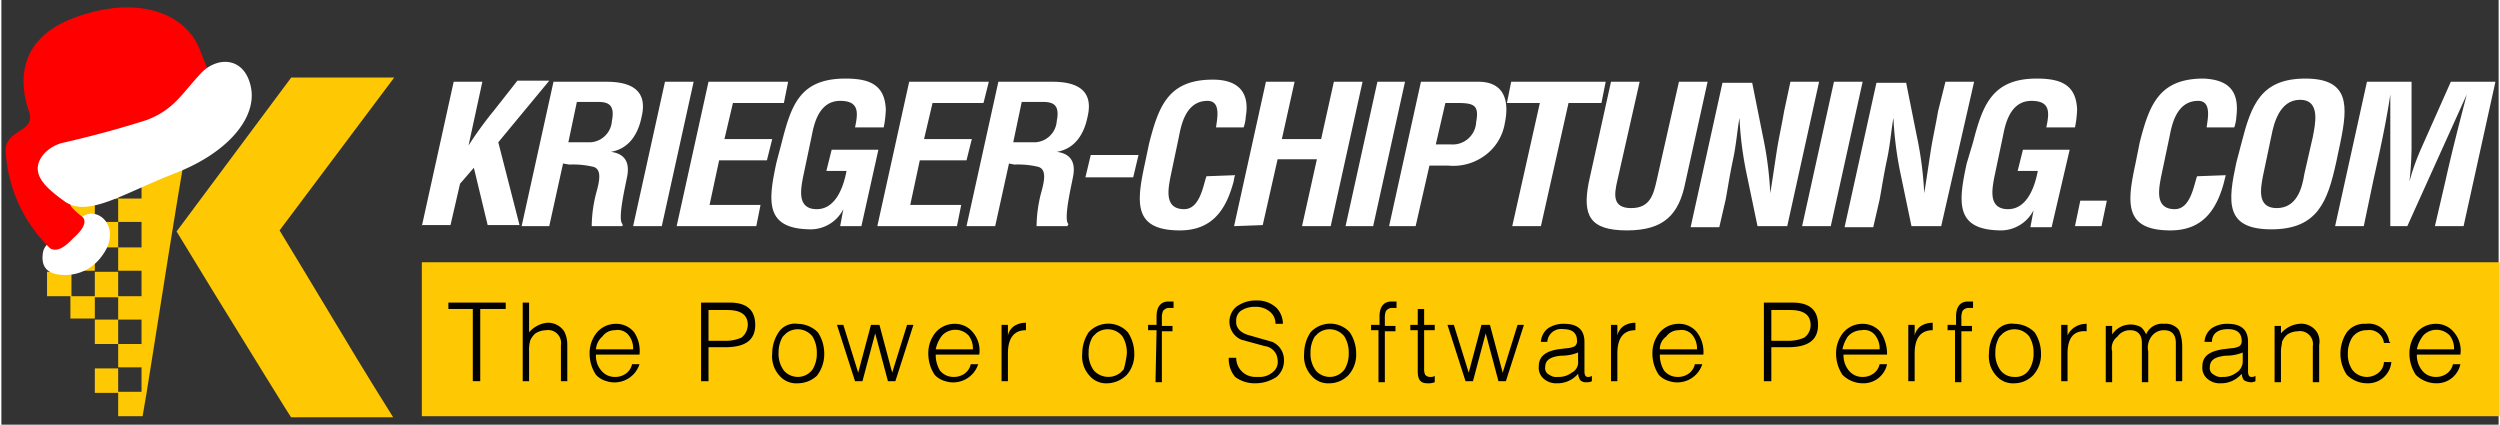 <svg id="Ebene_1" data-name="Ebene 1" xmlns="http://www.w3.org/2000/svg" width="8.3cm" height="1.41cm" viewBox="0 0 235.2 40"><rect x="0" y="0" width="235.2" height="40" fill="#333333" stroke="none"/><defs><style>.cls-1,.cls-2{fill:#fec802;}.cls-1{fill-rule:evenodd;}.cls-3{fill:#fff;}.cls-4{fill:#000100;}.cls-5{fill:red;}</style></defs><title>kct_logo_christmas</title><g id="Ebene_1-2" data-name="Ebene 1"><path class="cls-1" d="M11,7.3V9.6H8.8V7.3Zm2.3,0h5.4c-1.2,4.5-4.8,28.8-5.4,31.9H11V36.9h2.2V34.6H11V32.4h2.2V30.1H11V27.9h2.2V25.5H11V23.3h2.2V20.9H11V18.7h2.2V16.4h2.3V14.2H13.2V11.8h2.3V9.6H13.2v2.3H11V9.6h2.2V7.3Zm14,0H37L26.2,21.7l2.3,3.8,5,8.3c1.1,1.8,2.2,3.6,3.4,5.5H27.3c.3.6-4.6-7.4-7.2-11.6l-3.6-5.9ZM6.5,9.6H8.8v2.3H11v2.4H8.8V11.9H6.5Zm6.8,4.6v2.2H11V14.2Zm-6.8,0H8.8v2.2H6.5ZM11,16.4v2.3H8.8V16.4Zm-6.7,0H6.6v2.3H4.3Zm2.2,2.4H8.8V21H6.5Zm2.3,2.1H11v2.4H8.8ZM6.5,23.3H8.8v2.2H6.5Zm2.3,2.3H11V28H8.8V25.6Zm-4.5,0H6.6v2.3H4.3Zm4.5,2.3V30H6.5V27.9Zm0,2.2H11v2.3H8.8ZM11,37H8.8V34.7H11Z"/><rect class="cls-2" x="39.6" y="24.7" width="195.7" height="14.5"/><path class="cls-3" d="M39.6,21.3l3-13.6h2.7l-1.3,6h0a34.33,34.33,0,0,1,2.4-3.3l2.2-2.8h3l-4.8,5.8,2,7.8h-3l-1.3-5.4-1.3,1.5-.9,3.9H39.6Z"/><path class="cls-3" d="M52.9,15.4l-1.3,5.9H49L52,7.7h5c2.3,0,3.9.8,3.3,3.3-.3,1.5-1.1,3-2.9,3.3h0c1.5.2,1.8,1.2,1.5,2.5-.1.6-.9,3.9-.4,4.3v.2H55.6a12.7,12.7,0,0,1,.5-3.4c.2-.8.5-2-.4-2.2a8.2,8.2,0,0,0-2.2-.2Zm.5-2h2.1a2.15,2.15,0,0,0,2-2c.3-1.5-.3-1.8-1.3-1.8h-2Z"/><path class="cls-3" d="M59.5,21.3l3-13.6h2.7l-3,13.6Z"/><path class="cls-3" d="M63.6,21.3l3-13.6h7.5l-.4,2H68.9l-.8,3.4h4.5l-.5,2H67.6l-.9,4.2h4.8l-.4,2Z"/><path class="cls-3" d="M73.5,13.4c.9-3.5,1.7-6,6-6,2.3,0,3.7.6,3.8,2.9a9.85,9.85,0,0,1-.2,1.7H80.4c.3-1.4.4-2.5-1.4-2.5-2.1,0-2.5,2.4-2.7,3.4l-.8,3.8c-.2,1.1-.6,3,1.3,3,1.5,0,2.4-1.5,2.8-3.6H77.7l.5-2h4.4L81,21.3H79l.3-1.6h0a3.47,3.47,0,0,1-3,1.9c-4.4,0-4.1-2.6-3.3-6.3Z"/><path class="cls-3" d="M82.5,21.3l3-13.6H93l-.5,2H87.7l-.8,3.4h4.5l-.5,2H86.5l-.9,4.2h4.8l-.4,2Z"/><path class="cls-3" d="M94.9,15.4l-1.3,5.9H90.9l3-13.6H99c2.3,0,3.9.8,3.3,3.3-.3,1.5-1.1,3-2.9,3.3h0c1.5.2,1.8,1.2,1.5,2.5-.1.6-.9,3.9-.4,4.3l-.1.2H97.5a12.7,12.7,0,0,1,.5-3.4c.2-.8.5-2-.4-2.2a8.2,8.2,0,0,0-2.2-.2Zm.4-2h2.1a2.15,2.15,0,0,0,2-2c.3-1.5-.3-1.8-1.3-1.8h-2Z"/><path class="cls-3" d="M102.1,16.7l.5-2.1h4.5l-.5,2.1Z"/><path class="cls-3" d="M116.2,16.5c-.1.2-.1.5-.2.8-.7,2.5-2,4.4-5,4.4-4.4,0-4.1-2.6-3.3-6.3l.4-1.9c.9-3.5,1.8-6,6-6,2.4,0,3.5,1.2,3.1,3.5a3.55,3.55,0,0,1-.2,1h-2.6c.1-.8.5-2.5-.8-2.5-2.1,0-2.5,2.4-2.7,3.4l-.8,3.8c-.2,1.1-.6,3,1.3,3,1.5,0,1.8-2.3,2.1-3.1Z"/><path class="cls-3" d="M116.1,21.3l3-13.6h2.7l-1.2,5.4h3.7l1.2-5.4h2.7l-3,13.6h-2.7l1.4-6.3h-3.7l-1.4,6.2Z"/><path class="cls-3" d="M126.6,21.3l3-13.6h2.6l-3,13.6Z"/><path class="cls-3" d="M130.7,21.3l3-13.6h5.4c2.6,0,2.9,2,2.5,3.9a4.72,4.72,0,0,1-2.1,3.2,5,5,0,0,1-3.2.8h-1.8l-1.3,5.7Zm4.4-7.7h1.4a2.21,2.21,0,0,0,2.4-2.1c.3-1.6-.2-1.8-1.8-1.8H136Z"/><path class="cls-3" d="M142.2,7.7h8.9l-.4,2h-3.1L145,21.3h-2.7l2.6-11.6h-3.1Z"/><path class="cls-3" d="M158,7.7h2.7l-2.1,9.5c-.6,3-2,4.5-5.5,4.5s-4.2-1.4-3.6-4.5l2.1-9.5h2.7L152.2,17c-.3,1.3-.5,2.6,1.3,2.6s2.1-1.3,2.4-2.6Z"/><path class="cls-3" d="M168.5,7.7h2.7l-3,13.6h-2.8l-1-4.8a33.27,33.27,0,0,1-.7-5.4h0c-.2,1.1-.3,2.5-.6,3.9s-.5,2.7-.7,3.8l-.6,2.6h-2.7l3-13.6h2.8l1,5a33.27,33.27,0,0,1,.7,5.4h0c.2-1.2.4-2.6.6-3.9s.5-2.6.7-3.8Z"/><path class="cls-3" d="M169.6,21.3l3-13.6h2.7l-3,13.6Z"/><path class="cls-3" d="M183.1,7.7h2.7l-3.1,13.6h-2.8l-1-4.8a33.27,33.27,0,0,1-.7-5.4h0c-.2,1.1-.3,2.5-.6,3.9s-.5,2.7-.7,3.8l-.6,2.6h-2.7l3-13.6h2.8l1,5a33.27,33.27,0,0,1,.7,5.4h0c.2-1.2.4-2.6.6-3.9s.5-2.6.7-3.8Z"/><path class="cls-3" d="M185.7,13.4c.9-3.5,1.8-6,6-6,2.3,0,3.7.6,3.8,2.9a9.85,9.85,0,0,1-.2,1.7h-2.7c.3-1.4.4-2.5-1.4-2.5-2.1,0-2.5,2.4-2.7,3.4l-.8,3.8c-.2,1.1-.6,3,1.3,3,1.5,0,2.4-1.5,2.8-3.6h-1.9l.5-2h4.4l-1.7,7.3h-2l.3-1.6h0a3.47,3.47,0,0,1-3,1.9c-4.4,0-4.1-2.6-3.3-6.3Z"/><path class="cls-3" d="M195.3,21.3l.5-2.4h2.5l-.5,2.4Z"/><path class="cls-3" d="M209.5,16.5l-.2.8c-.7,2.5-2,4.4-5,4.4-4.4,0-4.1-2.6-3.3-6.3l.4-2c.9-3.5,1.8-6,6-6,2.4.1,3.4,1.2,3.1,3.6a3.55,3.55,0,0,1-.2,1h-2.6c.1-.8.5-2.5-.8-2.5-2.1,0-2.5,2.4-2.7,3.4l-.8,3.8c-.2,1.1-.6,3,1.3,3,1.5,0,1.8-2.3,2.1-3.1Z"/><path class="cls-3" d="M211,13.4c.9-3.5,1.8-6,6-6s4,2.6,3.3,6l-.4,1.9c-.8,3.6-1.7,6.3-6.1,6.3s-4.1-2.6-3.3-6.3Zm2,3.2c-.2,1.1-.6,3,1.3,3s2.4-1.9,2.6-3.2l.8-3.5c.2-1.1.8-3.5-1.2-3.5s-2.5,2.4-2.7,3.4Z"/><path class="cls-3" d="M222.5,21.3h-2.7l3-13.6H227V14a30.28,30.28,0,0,1-.2,3.1h0a21.35,21.35,0,0,1,1.1-3.1l2.8-6.3h4.2l-3,13.6h-2.7l1-4.3c.6-2.7,1.3-5.4,2-8.1h0l-5.6,12.4H225V8.9h0c-.4,2.7-1,5.4-1.6,8.1Z"/><path class="cls-4" d="M42.1,29.1v-.6h5.4v.6H45.1v6.8h-.7V29.1Z"/><path class="cls-4" d="M49.7,35.9h-.6V28.5h.6v2.8a2.59,2.59,0,0,1,1.7-.9,1.82,1.82,0,0,1,1.6.8,2.66,2.66,0,0,1,.3,1.2v3.5h-.6V32.5a1.22,1.22,0,0,0-1.4-1.4,1.93,1.93,0,0,0-1,.3,1.79,1.79,0,0,0-.5.7,3.4,3.4,0,0,0-.1,1Z"/><path class="cls-4" d="M60.1,33.4H56a2.1,2.1,0,0,0,.5,1.5,1.61,1.61,0,0,0,1.3.6,1.69,1.69,0,0,0,1-.3,1.46,1.46,0,0,0,.6-.9h.7A2.47,2.47,0,0,1,57,35.9a2.07,2.07,0,0,1-1-.6,3.61,3.61,0,0,1-.6-2,3.06,3.06,0,0,1,.7-2,2.34,2.34,0,0,1,1.8-.8,2.14,2.14,0,0,1,1.7.8A3.14,3.14,0,0,1,60.1,33.4ZM56,32.9h3.5a2,2,0,0,0-.4-1.3,1.3,1.3,0,0,0-1.3-.5,1.43,1.43,0,0,0-1.2.6,1.74,1.74,0,0,0-.6,1.2Z"/><path class="cls-4" d="M66.6,35.9h-.7V28.5h2.7q2.4,0,2.4,2.1c0,1.4-.9,2.1-2.8,2.1H66.6Zm0-3.8h1.6a3.65,3.65,0,0,0,1.5-.3,1.56,1.56,0,0,0,.6-1.2c0-.9-.6-1.4-1.9-1.4H66.6Z"/><path class="cls-4" d="M75,36.1a2.06,2.06,0,0,1-1.7-.7,2.7,2.7,0,0,1-.7-2.1,3.61,3.61,0,0,1,.6-2,1.84,1.84,0,0,1,1.8-.8,2.73,2.73,0,0,1,1.9.8,3.61,3.61,0,0,1,.6,2,3.32,3.32,0,0,1-.7,2.1A2.67,2.67,0,0,1,75,36.1Zm1.8-2.8a2.93,2.93,0,0,0-.4-1.6,1.76,1.76,0,0,0-2.5-.3l-.3.3a2.82,2.82,0,0,0-.4,1.5,2.62,2.62,0,0,0,.5,1.7,1.73,1.73,0,0,0,2.7-.1A2.82,2.82,0,0,0,76.8,33.3Z"/><path class="cls-4" d="M82.7,30.6l1.2,4.5,1.4-4.5h.6l-1.7,5.3h-.7l-1.2-4.5h0l-1.2,4.5h-.7l-1.7-5.3h.6l1.4,4.5,1.2-4.5Z"/><path class="cls-4" d="M92.1,33.4H88a2.82,2.82,0,0,0,.4,1.5,1.61,1.61,0,0,0,1.3.6,1.69,1.69,0,0,0,1-.3,1.46,1.46,0,0,0,.6-.9H92a2.47,2.47,0,0,1-3.1,1.6,2.07,2.07,0,0,1-1-.6,3.61,3.61,0,0,1-.6-2,3.06,3.06,0,0,1,.7-2,2.34,2.34,0,0,1,1.8-.8,2.14,2.14,0,0,1,1.7.8A2.63,2.63,0,0,1,92.1,33.4ZM88,32.9h3.5a2,2,0,0,0-.4-1.3,1.72,1.72,0,0,0-2.4-.1l-.1.1a3.1,3.1,0,0,0-.6,1.3Z"/><path class="cls-4" d="M94.8,33.3v2.6h-.6V30.6h.6v1h0a1.46,1.46,0,0,1,.6-.9,2,2,0,0,1,1.1-.3v.7C95.4,31.1,94.8,31.8,94.8,33.3Z"/><path class="cls-4" d="M104.2,36.1a2.06,2.06,0,0,1-1.7-.7,2.7,2.7,0,0,1-.7-2.1,3.61,3.61,0,0,1,.6-2,2.51,2.51,0,0,1,3.5-.2l.2.2a3.61,3.61,0,0,1,.6,2,2.88,2.88,0,0,1-.7,2A2.69,2.69,0,0,1,104.2,36.1Zm1.8-2.8a2.93,2.93,0,0,0-.4-1.6,1.76,1.76,0,0,0-2.5-.3l-.3.3a2.82,2.82,0,0,0-.4,1.5,2.62,2.62,0,0,0,.5,1.7,1.84,1.84,0,0,0,2.5.2l.3-.3A8,8,0,0,0,106,33.3Z"/><path class="cls-4" d="M108.8,31.1H108v-.5h.8v-.8c0-.9.4-1.4,1.1-1.4h.5V29H110a.71.71,0,0,0-.6.3,1.7,1.7,0,0,0-.1.7v.7h1v.5h-1V36h-.6l.1-4.9Z"/><path class="cls-4" d="M115.6,33.7h.7a1.79,1.79,0,0,0,1.8,1.8h.3a1.87,1.87,0,0,0,1.4-.5,1.19,1.19,0,0,0,.4-1.1,1.37,1.37,0,0,0-1.2-1.3l-2.2-.6a1.84,1.84,0,0,1-1-2.4,1.79,1.79,0,0,1,.5-.7,3.08,3.08,0,0,1,1.9-.6,2.64,2.64,0,0,1,1.9.7,2.2,2.2,0,0,1,.6,1.5H120a1.43,1.43,0,0,0-.6-1.2,2,2,0,0,0-1.3-.4,2.3,2.3,0,0,0-1.4.4,1.16,1.16,0,0,0-.4,1v.2c.1.5.5.9,1.3,1.1l2.1.6a1.85,1.85,0,0,1,1.1,1.7,2,2,0,0,1-.7,1.6,3.61,3.61,0,0,1-2,.6,3.08,3.08,0,0,1-1.9-.6A2.61,2.61,0,0,1,115.6,33.7Z"/><path class="cls-4" d="M125.1,36.1a2.06,2.06,0,0,1-1.7-.7,2.7,2.7,0,0,1-.7-2.1,3.61,3.61,0,0,1,.6-2,2.51,2.51,0,0,1,3.5-.2l.2.2a3.61,3.61,0,0,1,.6,2,2.88,2.88,0,0,1-.7,2A2.5,2.5,0,0,1,125.1,36.1Zm1.8-2.8a2.93,2.93,0,0,0-.4-1.6,1.76,1.76,0,0,0-2.5-.3l-.3.3a2.82,2.82,0,0,0-.4,1.5,2.62,2.62,0,0,0,.5,1.7,1.73,1.73,0,0,0,2.7-.1A2.82,2.82,0,0,0,126.9,33.3Z"/><path class="cls-4" d="M129.8,31.1H129v-.5h.8v-.8c0-.9.4-1.4,1.1-1.4h.5V29H131a.71.71,0,0,0-.6.3,1.7,1.7,0,0,0-.1.7v.7h1v.5h-1V36h-.6V31.1Z"/><path class="cls-4" d="M135,35.4V36a1.7,1.7,0,0,1-.7.1c-.6,0-.9-.3-.9-1.1V31.1h-.7v-.5h.7V29.1h.6v1.5h1v.5h-1v3.6a1.27,1.27,0,0,0,.1.6.59.59,0,0,0,.5.2A.6.6,0,0,0,135,35.4Z"/><path class="cls-4" d="M140.2,30.6l1.2,4.5,1.4-4.5h.6l-1.7,5.3H141l-1.2-4.5h0l-1.2,4.5h-.7l-1.7-5.3h.6l1.4,4.5,1.2-4.5Z"/><path class="cls-4" d="M146.6,32.9l.8-.1a1.88,1.88,0,0,0,.8-.2.59.59,0,0,0,.2-.5c0-.7-.4-1.1-1.3-1.1a1.3,1.3,0,0,0-1.5,1.2H145a1.71,1.71,0,0,1,.7-1.3,2.6,2.6,0,0,1,1.5-.4c1.3,0,1.9.6,1.9,1.7V35c0,.3.1.5.3.5a.6.6,0,0,0,.4-.1v.5a.9.9,0,0,1-.5.1.73.73,0,0,1-.6-.2,1.42,1.42,0,0,1-.2-.6,2.52,2.52,0,0,1-2,.9,1.75,1.75,0,0,1-1.2-.4,1.35,1.35,0,0,1-.5-1.2C144.8,33.6,145.4,33.1,146.6,32.9Zm1.9,1.1v-.8a4.15,4.15,0,0,1-1.6.3c-1,.1-1.5.4-1.5,1.1a.67.67,0,0,0,.4.7,1.08,1.08,0,0,0,.8.2,2,2,0,0,0,1.3-.4A1.08,1.08,0,0,0,148.5,34Z"/><path class="cls-4" d="M152.2,33.3v2.6h-.6V30.6h.6v1h0a1.46,1.46,0,0,1,.6-.9,2,2,0,0,1,1.1-.3v.7C152.8,31.1,152.2,31.8,152.2,33.3Z"/><path class="cls-4" d="M160.3,33.4h-4.1a2.82,2.82,0,0,0,.4,1.5,1.61,1.61,0,0,0,1.3.6,1.69,1.69,0,0,0,1-.3,1.46,1.46,0,0,0,.6-.9h.7a2.47,2.47,0,0,1-3.1,1.6,2.07,2.07,0,0,1-1-.6,3.61,3.61,0,0,1-.6-2,3.06,3.06,0,0,1,.7-2,2.34,2.34,0,0,1,1.8-.8,2.14,2.14,0,0,1,1.7.8A3.07,3.07,0,0,1,160.3,33.4Zm-4.1-.5h3.5a2,2,0,0,0-.4-1.3,1.3,1.3,0,0,0-1.3-.5,1.43,1.43,0,0,0-1.2.6,1.43,1.43,0,0,0-.6,1.2Z"/><path class="cls-4" d="M166.7,35.9H166V28.5h2.7q2.4,0,2.4,2.1c0,1.4-.9,2.1-2.8,2.1h-1.6v3.2Zm0-3.8h1.6a3.65,3.65,0,0,0,1.5-.3,1.43,1.43,0,0,0,.6-1.2c0-.9-.6-1.4-1.9-1.4h-1.8v2.9Z"/><path class="cls-4" d="M177.6,33.4h-4.1a2.26,2.26,0,0,0,.5,1.5,1.61,1.61,0,0,0,1.3.6,1.69,1.69,0,0,0,1-.3,1.46,1.46,0,0,0,.6-.9h.7a2.27,2.27,0,0,1-2.3,1.8,2.73,2.73,0,0,1-1.9-.8,3.61,3.61,0,0,1-.6-2,3.06,3.06,0,0,1,.7-2,2.34,2.34,0,0,1,1.8-.8,2.14,2.14,0,0,1,1.7.8A3.7,3.7,0,0,1,177.6,33.4Zm-4.2-.5h3.5a2,2,0,0,0-.4-1.3,1.3,1.3,0,0,0-1.3-.5,1.76,1.76,0,0,0-1.3.6,3.34,3.34,0,0,0-.5,1.2Z"/><path class="cls-4" d="M180.2,33.3v2.6h-.6V30.6h.6v1h0a1.46,1.46,0,0,1,.6-.9,2,2,0,0,1,1.1-.3v.7C180.8,31.1,180.2,31.8,180.2,33.3Z"/><path class="cls-4" d="M184.1,31.1h-.8v-.5h.8v-.8c0-.9.4-1.4,1.1-1.4h.5V29h-.4a.71.71,0,0,0-.6.3,1.7,1.7,0,0,0-.1.7v.7h1v.5h-1V36H184V31.1Z"/><path class="cls-4" d="M189.6,36.1a2.06,2.06,0,0,1-1.7-.7,2.7,2.7,0,0,1-.7-2.1,3.61,3.61,0,0,1,.6-2,1.84,1.84,0,0,1,1.8-.8,2.73,2.73,0,0,1,1.9.8,3.61,3.61,0,0,1,.6,2,2.88,2.88,0,0,1-.7,2A2.5,2.5,0,0,1,189.6,36.1Zm1.8-2.8a2.93,2.93,0,0,0-.4-1.6,1.76,1.76,0,0,0-2.5-.3l-.3.3a2.82,2.82,0,0,0-.4,1.5,2.62,2.62,0,0,0,.5,1.7,1.61,1.61,0,0,0,1.3.6,1.51,1.51,0,0,0,1.4-.7A2.82,2.82,0,0,0,191.4,33.3Z"/><path class="cls-4" d="M194.6,33.3v2.6H194V30.6h.6v1h0a1.78,1.78,0,0,1,.7-.8,2,2,0,0,1,1.1-.3v.7Q194.6,31.05,194.6,33.3Z"/><path class="cls-4" d="M198.8,33.1V36h-.6V30.7h.6v.8h0a2.08,2.08,0,0,1,2.7-.7h0a1.79,1.79,0,0,1,.5.7,1.62,1.62,0,0,1,1.7-1,1.54,1.54,0,0,1,1.4.6,4,4,0,0,1,.3,1.5v3.3h-.6V32.3c0-.8-.4-1.2-1.1-1.2a1.43,1.43,0,0,0-1.2.6,1.74,1.74,0,0,0-.3,1.4V36h-.6V32.3c0-.8-.4-1.2-1.1-1.2a1.43,1.43,0,0,0-1.2.6A1.34,1.34,0,0,0,198.8,33.1Z"/><path class="cls-4" d="M209.2,32.9l.8-.1a1.88,1.88,0,0,0,.8-.2.59.59,0,0,0,.2-.5c0-.7-.4-1.1-1.3-1.1s-1.5.4-1.5,1.2h-.7a1.71,1.71,0,0,1,.7-1.3,2.6,2.6,0,0,1,1.5-.4c1.3,0,1.9.6,1.9,1.7V35c0,.3.1.5.3.5a.6.6,0,0,0,.4-.1v.5a.9.9,0,0,1-.5.1,1.42,1.42,0,0,1-.6-.2,1.42,1.42,0,0,1-.2-.6,2.52,2.52,0,0,1-2,.9,1.75,1.75,0,0,1-1.2-.4,1.35,1.35,0,0,1-.5-1.2C207.3,33.6,207.9,33.1,209.2,32.9Zm1.9,1.1v-.8a4.15,4.15,0,0,1-1.6.3c-1,.1-1.5.4-1.5,1.1a.67.67,0,0,0,.4.7,1.08,1.08,0,0,0,.8.2,2,2,0,0,0,1.3-.4,1.25,1.25,0,0,0,.6-1.1Z"/><path class="cls-4" d="M214.7,33.1V36h-.6V30.7h.6v.7a2.59,2.59,0,0,1,1.7-.9,1.77,1.77,0,0,1,1.7.8,1.72,1.72,0,0,1,.2,1.2V36h-.6V32.6a1.22,1.22,0,0,0-1.4-1.4,1.93,1.93,0,0,0-1,.3,1.79,1.79,0,0,0-.5.7C214.8,32.4,214.7,32.7,214.7,33.1Z"/><path class="cls-4" d="M225,32.3h-.6a1.38,1.38,0,0,0-1.6-1.2,1.62,1.62,0,0,0-1.4.7,2.82,2.82,0,0,0-.4,1.5,2.6,2.6,0,0,0,.4,1.5,1.73,1.73,0,0,0,2.5.3,1.39,1.39,0,0,0,.5-1h.7a2.21,2.21,0,0,1-2.3,2h0a2.73,2.73,0,0,1-1.9-.8,3.63,3.63,0,0,1,0-4,2.06,2.06,0,0,1,1.8-.8,1.94,1.94,0,0,1,2.2,1.7A.1.1,0,0,1,225,32.3Z"/><path class="cls-4" d="M231.6,33.4h-4.1a2.26,2.26,0,0,0,.5,1.5,1.61,1.61,0,0,0,1.3.6,1.69,1.69,0,0,0,1-.3,1.46,1.46,0,0,0,.6-.9h.7a2.27,2.27,0,0,1-2.3,1.8,2.73,2.73,0,0,1-1.9-.8,3.61,3.61,0,0,1-.6-2,3.06,3.06,0,0,1,.7-2,2.34,2.34,0,0,1,1.8-.8,2.14,2.14,0,0,1,1.7.8A2.63,2.63,0,0,1,231.6,33.4Zm-4.1-.5H231a2,2,0,0,0-.4-1.3,1.72,1.72,0,0,0-2.4-.1l-.1.1a3.1,3.1,0,0,0-.6,1.3Z"/></g><g id="Ebene_2" data-name="Ebene 2"><g id="Ebene_2-2" data-name="Ebene 2"><path class="cls-3" d="M4.6,22.8a1.44,1.44,0,0,0-.7,1.1c-.1.8,0,2,2.1,2a4.22,4.22,0,0,0,3.4-1.7c2.2-2.8-.5-5.1-2-3.6C6.3,21.6,6.8,22,4.6,22.8Z"/><path class="cls-5" d="M4.6,23.4A13.85,13.85,0,0,1,.4,14.2c0-2.1,2.9-1.7,2.2-3.7S1,3.9,6.8,1.7s10.5-.6,11.9,3L20,8,8.6,14.6c-.8.5-.8,1.7-1.6,2.1-2.7,1.4.6,3.7.6,3.7.8.7-.8,2-.8,2-1.2,1.3-1.8,1.2-2.2,1Z"/><path class="cls-3" d="M4,14.5a3.6,3.6,0,0,1,2-1.1c2.6-.6,5.2-1.3,7.7-2.1,2.6-1,3.3-2.5,5.1-4.4,1.5-1.6,4.1-1.6,4.7,1.3s-2.2,6.2-7.1,8.1S8.2,20.5,6,19C4.2,17.7,2.5,16.3,4,14.5Z"/></g></g></svg>